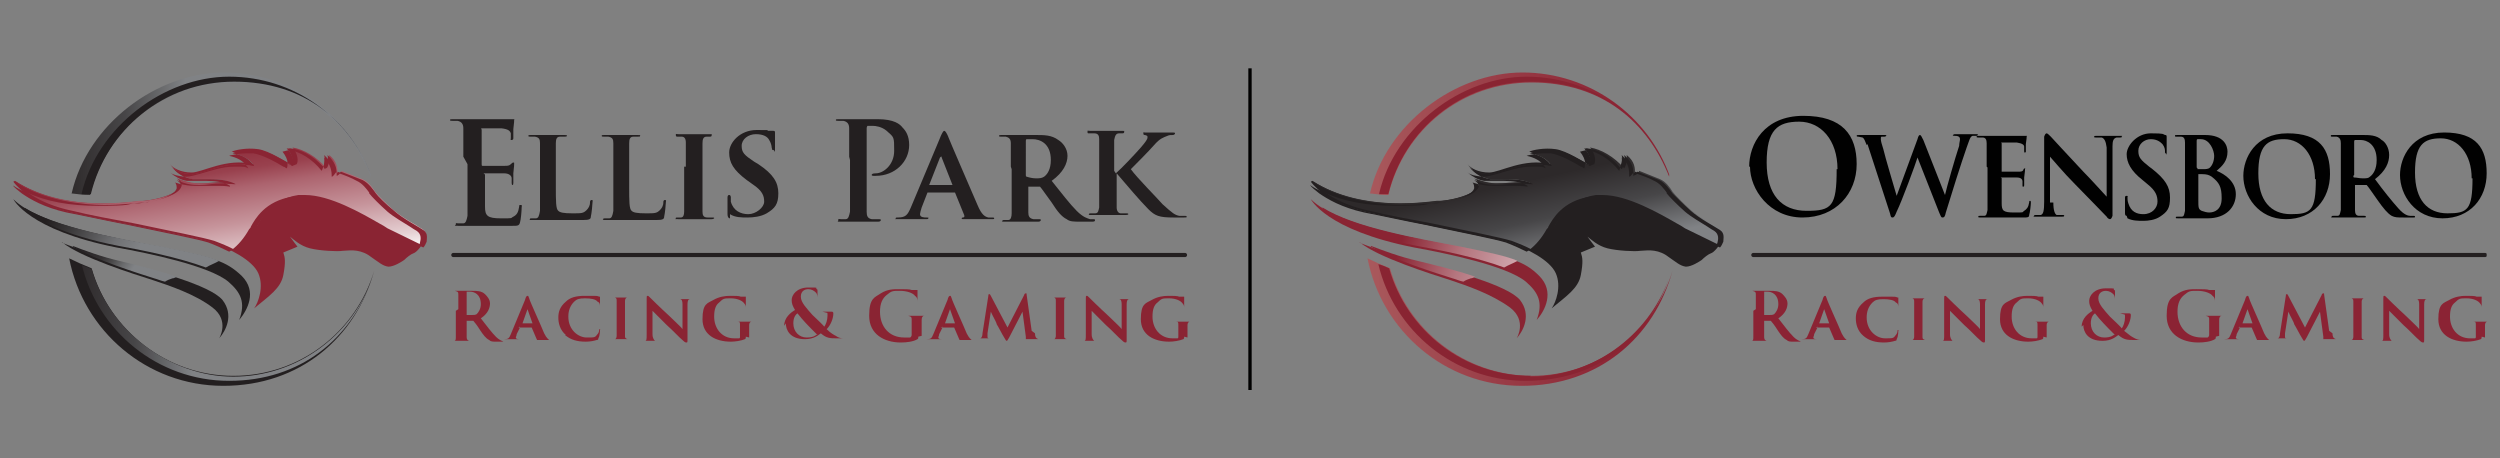 <svg version="1.2" xmlns="http://www.w3.org/2000/svg" viewBox="0 0 300 55" width="300" height="55">
	<rect x="0" y="0" width="300" height="55" fill="#808080" stroke="none"/>
	<title>ORGEP_300x55_DualLogos-1-svg</title>
	<defs>
		<clipPath clipPathUnits="userSpaceOnUse" id="cp1">
			<path d="m1.6 8.2h141.2v38.6h-141.2z"/>
		</clipPath>
		<clipPath clipPathUnits="userSpaceOnUse" id="cp2">
			<path d="m1.6 8.7h141.1v37.6h-141.1z"/>
		</clipPath>
		<clipPath clipPathUnits="userSpaceOnUse" id="cp3">
			<path d="m1.6 8.2h141.2v38.6h-141.2z"/>
		</clipPath>
		<clipPath clipPathUnits="userSpaceOnUse" id="cp4">
			<path d="m35.1 19.9c-0.1 0-0.2-0.1-0.4-0.2-0.9-0.5-2.5-1.5-3.6-1.6q-0.45 0-0.9 0c-0.9 0-1.8 0.2-2.2 0.3 1.3 0.3 2.1 0.8 2.5 1.5-0.5-0.1-1.1-0.2-1.7-0.2-1.5 0-2.8 0.4-3.9 0.8-0.7 0.2-1.3 0.4-1.8 0.4-1.1 0-1.9-0.4-2.3-0.7 0.6 0.7 1.5 1.1 2.2 1.3 0.2 0 0.5 0 0.8 0 0.3 0 0.6 0 0.8 0 1.3 0 2.6 0 3.6 0.6-0.5 0-1-0.1-1.6-0.1-0.6 0-1 0-1.5 0q-0.6 0-1.2 0c-0.8 0-1.6-0.2-2.4-0.5 0.2 0.2 0.3 0.5 0.3 0.8-0.3 0.9-2.5 1.6-4.5 1.8q-0.15 0-0.6 0c-0.9 0.1-2.4 0.3-4.3 0.3-4.2 0-7.7-0.9-10.5-2.6 0.5 0.6 2.4 2.6 6.8 3.5 2 0.5 4.7 1 7.4 1.5 4.3 0.9 8.3 1.7 9.6 2.1 0.8 0.3 1.8 0.7 2.5 1.1 0.9-0.6 1.7-1.5 2.5-2.7 0 0 0.1-0.2 0.2-0.3 0.5-0.9 1.7-3.1 4.9-3.6 0.2 0 0.5 0 0.8 0 3 0 6.8 2.2 8.9 3.4 0.4 0.2 0.7 0.4 1 0.6 1 0.5 3.1 1.5 4.3 2.1q0.3-0.45 0.3-0.6c0-0.4 0.2-1-0.4-1.4-0.2-0.1-0.5-0.3-0.8-0.5-0.9-0.5-2-1.2-2.7-1.8-0.9-0.8-1.9-1.8-2.2-2.2-0.3-0.5-0.8-1.2-1.5-1.5-0.7-0.3-2.3-0.9-2.5-1 0 0.1-0.3 0.5-0.5 0.5v-0.2c0-0.6 0-1.4-1-2.2 0.1 0.9-0.2 1.5-0.3 1.6-1.2-1.4-2.8-2.3-4.1-2.5 0.7 0.8 0.7 1.7 0.5 2"/>
		</clipPath>
		<linearGradient id="g1" x2="1" gradientUnits="userSpaceOnUse" gradientTransform="matrix(-3.207,-20.956,54.378,-8.321,26.008,33.625)">
			<stop offset="0" stop-color="#ffffff"/>
			<stop offset=".1" stop-color="#e6d1d4"/>
			<stop offset=".3" stop-color="#c6949b"/>
			<stop offset=".5" stop-color="#ac636e"/>
			<stop offset=".6" stop-color="#99414e"/>
			<stop offset=".8" stop-color="#8a2433"/>
			<stop offset="1" stop-color="#8a2433"/>
		</linearGradient>
		<clipPath clipPathUnits="userSpaceOnUse" id="cp5">
			<path d="m1.6 8.2h141.2v38.6h-141.2z"/>
		</clipPath>
		<clipPath clipPathUnits="userSpaceOnUse" id="cp6">
			<path d="m8.5 23.2c0.8 0.1 1.6 0.2 2.3 0.2 1.9-7.8 8.8-13.5 17.2-13.5 8.4 0 13.9 4.7 16.5 11.3 0 0 0 0 0.1 0-2.6-7.3-9.6-12.5-17.7-12.5-8.1 0-16.4 6.2-18.3 14.5"/>
		</clipPath>
		<linearGradient id="g2" x2="1" gradientUnits="userSpaceOnUse" gradientTransform="matrix(36,0,0,14.7,7.9,19.8)">
			<stop offset="0" stop-color="#2d292a"/>
			<stop offset=".2" stop-color="#474648"/>
			<stop offset=".4" stop-color="#808285"/>
			<stop offset="1" stop-color="#808285"/>
		</linearGradient>
		<clipPath clipPathUnits="userSpaceOnUse" id="cp7">
			<path d="m1.6 8.2h141.2v38.6h-141.2z"/>
		</clipPath>
		<clipPath clipPathUnits="userSpaceOnUse" id="cp8">
			<path d="m9.8 31.7c1.9 8 9.1 14 17.7 14 8.6 0 14.6-5.1 17.1-12.1-2.5 6.7-9 11.6-16.6 11.6-7.6 0-14.9-5.5-17-12.9-0.4-0.2-0.9-0.4-1.3-0.5z"/>
		</clipPath>
		<linearGradient id="g3" x2="1" gradientUnits="userSpaceOnUse" gradientTransform="matrix(34.8,0,0,14,9.2,41.54)">
			<stop offset="0" stop-color="#2d292a"/>
			<stop offset=".2" stop-color="#474648"/>
			<stop offset=".4" stop-color="#808285"/>
			<stop offset="1" stop-color="#808285"/>
		</linearGradient>
		<clipPath clipPathUnits="userSpaceOnUse" id="cp9">
			<path d="m1.6 8.2h141.2v38.6h-141.2z"/>
		</clipPath>
		<clipPath clipPathUnits="userSpaceOnUse" id="cp10">
			<path d="m8.7 29.6c2.8 1.6 7.9 3.2 9.8 3.8 0.4 0.1 0.8 0.3 1.3 0.4 0.3-0.2 0.6-0.3 0.9-0.4 0.2 0 0.3-0.1 0.5-0.2-2.3-0.8-4.9-1.4-6.9-1.9-2.2-0.5-4.3-1.3-5.6-1.8z"/>
		</clipPath>
		<linearGradient id="g4" x2="1" gradientUnits="userSpaceOnUse" gradientTransform="matrix(9.994,7.341,-6.343,8.634,6.822,27.883)">
			<stop offset="0" stop-color="#231f20"/>
			<stop offset=".2" stop-color="#231f20"/>
			<stop offset=".3" stop-color="#272325"/>
			<stop offset=".5" stop-color="#353233"/>
			<stop offset=".6" stop-color="#4b4a4b"/>
			<stop offset=".7" stop-color="#6a6b6d"/>
			<stop offset=".8" stop-color="#808285"/>
			<stop offset="1" stop-color="#808285"/>
		</linearGradient>
		<clipPath clipPathUnits="userSpaceOnUse" id="cp11">
			<path d="m2.9 25c1.4 1.3 4.6 3.2 11.3 4.5 2.8 0.5 7.3 1.4 10.5 2.6 0.5-0.3 1.1-0.5 1.6-0.8-1.4-0.6-3.4-1-6.8-1.7-5.3-1-12.8-2.3-16.6-4.7z"/>
		</clipPath>
		<linearGradient id="g5" x2="1" gradientUnits="userSpaceOnUse" gradientTransform="matrix(11.781,7.563,-5.986,9.325,7.435,23.436)">
			<stop offset="0" stop-color="#231f20"/>
			<stop offset=".2" stop-color="#383637"/>
			<stop offset=".6" stop-color="#707174"/>
			<stop offset=".8" stop-color="#808285"/>
			<stop offset="1" stop-color="#808285"/>
		</linearGradient>
		<clipPath clipPathUnits="userSpaceOnUse" id="cp12">
			<path d="m157.3 8.7h141.1v37.6h-141.1z"/>
		</clipPath>
		<clipPath clipPathUnits="userSpaceOnUse" id="cp13">
			<path d="m157.3 8.2h141.2v38.6h-141.2z"/>
		</clipPath>
		<clipPath clipPathUnits="userSpaceOnUse" id="cp14">
			<path d="m190.8 19.9c-0.1 0-0.2-0.1-0.4-0.2-0.9-0.5-2.5-1.5-3.6-1.6q-0.45 0-0.9 0c-0.9 0-1.8 0.2-2.2 0.3 1.3 0.3 2.1 0.8 2.5 1.5-0.5-0.1-1.1-0.2-1.7-0.2-1.5 0-2.8 0.4-3.9 0.8-0.7 0.2-1.3 0.4-1.8 0.4-1.1 0-1.9-0.4-2.3-0.7 0.6 0.7 1.5 1.1 2.2 1.3 0.2 0 0.5 0 0.8 0 0.3 0 0.6 0 0.8 0 1.3 0 2.6 0 3.6 0.6-0.5 0-1-0.1-1.6-0.1-0.6 0-1 0-1.5 0q-0.6 0-1.2 0c-0.8 0-1.6-0.2-2.4-0.5 0.2 0.2 0.3 0.5 0.3 0.8-0.3 0.9-2.5 1.6-4.5 1.8q-0.15 0-0.6 0c-0.9 0.1-2.4 0.3-4.3 0.3-4.2 0-7.7-0.9-10.5-2.6 0.5 0.6 2.4 2.6 6.8 3.5 2 0.5 4.7 1 7.4 1.5 4.3 0.9 8.3 1.7 9.6 2.1 0.8 0.3 1.8 0.7 2.5 1.1 0.9-0.6 1.7-1.5 2.5-2.7 0 0 0.1-0.2 0.2-0.3 0.5-0.9 1.7-3.1 4.9-3.6 0.2 0 0.5 0 0.8 0 3 0 6.8 2.2 8.9 3.4 0.4 0.2 0.7 0.4 1 0.6 1 0.5 3.1 1.5 4.3 2.1q0.3-0.45 0.3-0.6c0-0.4 0.2-1-0.4-1.4-0.2-0.1-0.5-0.3-0.8-0.5-0.9-0.5-2-1.2-2.7-1.8-0.9-0.8-1.9-1.8-2.2-2.2-0.3-0.5-0.8-1.2-1.5-1.5-0.7-0.3-2.3-0.9-2.5-1 0 0.1-0.3 0.5-0.5 0.5v-0.2c0-0.6 0-1.4-1-2.2 0.1 0.9-0.2 1.5-0.3 1.6-1.2-1.4-2.8-2.3-4.1-2.5 0.7 0.8 0.7 1.7 0.5 2"/>
		</clipPath>
		<linearGradient id="g6" x2="1" gradientUnits="userSpaceOnUse" gradientTransform="matrix(5.261,23.928,-53.786,11.826,182.572,21.833)">
			<stop offset="0" stop-color="#2d292a"/>
			<stop offset=".2" stop-color="#474648"/>
			<stop offset=".4" stop-color="#808285"/>
			<stop offset="1" stop-color="#808285"/>
		</linearGradient>
		<clipPath clipPathUnits="userSpaceOnUse" id="cp15">
			<path d="m157.3 8.2h141.2v38.6h-141.2z"/>
		</clipPath>
		<clipPath clipPathUnits="userSpaceOnUse" id="cp16">
			<path d="m164.3 23.2c0.8 0.1 1.6 0.2 2.3 0.2 1.9-7.8 8.8-13.5 17.2-13.5 8.4 0 13.9 4.7 16.5 11.3 0 0 0 0 0.1 0-2.6-7.3-9.6-12.5-17.7-12.5-8.1 0-16.4 6.2-18.3 14.5"/>
		</clipPath>
		<linearGradient id="g7" x2="1" gradientUnits="userSpaceOnUse" gradientTransform="matrix(-31.9,0,0,-13.026,194.8,12.13)">
			<stop offset="0" stop-color="#8b2333"/>
			<stop offset=".4" stop-color="#973944"/>
			<stop offset="1" stop-color="#aa5b5e"/>
		</linearGradient>
		<clipPath clipPathUnits="userSpaceOnUse" id="cp17">
			<path d="m164.1 31c1.7 8.7 9.3 15.3 18.5 15.3 9.2 0 15.9-5.8 18.1-13.8-2.2 7.3-8.9 12.6-16.9 12.6-8 0-14.9-5.5-17-12.9q-1.5-0.6-2.7-1.2z"/>
		</clipPath>
		<linearGradient id="g8" x2="1" gradientUnits="userSpaceOnUse" gradientTransform="matrix(-31.9,0,0,-13.335,194.8,34.83)">
			<stop offset="0" stop-color="#8b2333"/>
			<stop offset=".4" stop-color="#973944"/>
			<stop offset="1" stop-color="#aa5b5e"/>
		</linearGradient>
		<clipPath clipPathUnits="userSpaceOnUse" id="cp18">
			<path d="m157.3 8.2h141.2v38.6h-141.2z"/>
		</clipPath>
		<clipPath clipPathUnits="userSpaceOnUse" id="cp19">
			<path d="m164.5 29.6c2.8 1.6 7.9 3.2 9.8 3.8 0.4 0.1 0.8 0.3 1.3 0.4 0.3-0.2 0.6-0.3 0.9-0.4 0.2 0 0.3-0.1 0.5-0.2-2.3-0.8-4.9-1.4-6.9-1.9-2.2-0.5-4.3-1.3-5.6-1.8z"/>
		</clipPath>
		<linearGradient id="g9" x2="1" gradientUnits="userSpaceOnUse" gradientTransform="matrix(-23.26,-8.604,5.41,-14.625,190.521,40.224)">
			<stop offset="0" stop-color="#ffffff"/>
			<stop offset=".1" stop-color="#f5edee"/>
			<stop offset=".3" stop-color="#ddbfc4"/>
			<stop offset=".7" stop-color="#b5767f"/>
			<stop offset="1" stop-color="#8a2433"/>
		</linearGradient>
		<clipPath clipPathUnits="userSpaceOnUse" id="cp20">
			<path d="m158.7 25c1.4 1.3 4.6 3.2 11.3 4.5 2.8 0.5 7.3 1.4 10.5 2.6 0.5-0.3 1.1-0.5 1.6-0.8-1.4-0.6-3.4-1-6.8-1.7-5.3-1-12.8-2.3-16.6-4.7z"/>
		</clipPath>
		<linearGradient id="g10" x2="1" gradientUnits="userSpaceOnUse" gradientTransform="matrix(-23.26,-8.604,5.219,-14.108,191.325,37.762)">
			<stop offset="0" stop-color="#ffffff"/>
			<stop offset=".1" stop-color="#f5edee"/>
			<stop offset=".3" stop-color="#ddbfc4"/>
			<stop offset=".7" stop-color="#b5767f"/>
			<stop offset="1" stop-color="#8a2433"/>
		</linearGradient>
		<clipPath clipPathUnits="userSpaceOnUse" id="cp21">
			<path d="m157.3 8.2h141.2v38.6h-141.2z"/>
		</clipPath>
		<clipPath clipPathUnits="userSpaceOnUse" id="cp22">
			<path d="m1.6 8.2h296.9v38.6h-296.9z"/>
		</clipPath>
	</defs>
	<style>
		.s0 { fill: #231f20 } 
		.s1 { fill: #8a2433 } 
		.s2 { fill: none;stroke: #231f20;stroke-linecap: round;stroke-linejoin: round;stroke-width: .5 } 
		.s3 { fill: url(#g1) } 
		.s4 { fill: url(#g2) } 
		.s5 { fill: url(#g3) } 
		.s6 { fill: url(#g4) } 
		.s7 { fill: url(#g5) } 
		.s8 { fill: #892432 } 
		.s9 { fill: url(#g6) } 
		.s10 { fill: url(#g7) } 
		.s11 { fill: url(#g8) } 
		.s12 { fill: url(#g9) } 
		.s13 { fill: url(#g10) } 
		.s14 { fill: #8b2334 } 
		.s15 { fill: #010101 } 
		.s16 { fill: none;stroke: #000000;stroke-width: .4 } 
	</style>
	<g>
		<g id="Layer_1">
			<g id="Clip-Path" clip-path="url(#cp1)">
				<g>
					<path class="s0" d="m55.6 18.8c0-2.5 0-2.9 0-3.4 0-0.5-0.2-0.8-0.7-0.9-0.1 0-0.4 0-0.6 0-0.2 0-0.3 0-0.3-0.1 0-0.1 0.1-0.1 0.4-0.1 0.7 0 1.5 0 2.3 0 0.8 0 3.7 0 4 0 0.3 0 0.6 0 0.7 0 0 0 0.2 0 0.3 0 0.1 0 0 0 0 0.1 0 0.1 0 0.3-0.1 1.1 0 0.2 0 0.9 0 1.1 0 0 0 0.2-0.2 0.2-0.2 0-0.1 0-0.1-0.3 0-0.3 0-0.3 0-0.5-0.1-0.3-0.3-0.5-1.1-0.6-0.3 0-2 0-2.3 0-0.3 0-0.1 0-0.1 0.2v4.1c0 0.1 0 0.2 0.1 0.2 0.4 0 2.2 0 2.6 0 0.4 0 0.6 0 0.8-0.2 0.1-0.1 0.2-0.2 0.3-0.2 0.1 0 0.1 0 0.1 0.1 0 0.1 0 0.4-0.1 1.2 0 0.3 0 1 0 1.1 0 0.1 0 0.3-0.1 0.3-0.1 0-0.1-0.2-0.1-0.3 0-0.2 0-0.3 0-0.5 0-0.3-0.3-0.6-0.9-0.6-0.3 0-1.9 0-2.3 0-0.4 0 0 0 0 0.2v1.3c0 0.5 0 2 0 2.5 0 1.1 0.3 1.4 1.9 1.4 1.6 0 1.1 0 1.5-0.2 0.4-0.2 0.6-0.5 0.7-1.2 0-0.2 0-0.2 0.2-0.2 0.2 0 0.1 0.1 0.1 0.3 0 0.4-0.1 1.5-0.2 1.8-0.1 0.4-0.3 0.4-0.9 0.4q-2.1 0-4.5 0c-1.6 0-1.3 0-2 0-0.7 0-0.3 0-0.3-0.2 0-0.2 0-0.1 0.3-0.1 0.3 0 0.4 0 0.6 0 0.3 0 0.4-0.4 0.5-0.9 0-0.7 0-2 0-3.4v-2.8z"/>
					<path class="s0" d="m66.7 22.4c0 1.7 0 2.7 0.3 2.9 0.2 0.2 0.6 0.3 1.7 0.3 1.1 0 1.3 0 1.7-0.4 0.2-0.2 0.4-0.5 0.4-0.9 0-0.1 0-0.3 0.2-0.3 0.2 0 0.1 0.1 0.1 0.3 0 0.2-0.1 1.3-0.2 1.7 0 0.3-0.2 0.4-0.9 0.4-1.4 0-2.7 0-4.3 0-1.6 0-1.2 0-1.8 0-0.6 0-0.3 0-0.3-0.1 0-0.1 0-0.1 0.2-0.1 0.2 0 0.3 0 0.5 0 0.3 0 0.4-0.3 0.5-0.9 0-0.6 0-1.6 0-2.8v-2.4c0-2.1 0-2.4 0-2.9 0-0.5-0.1-0.7-0.6-0.8-0.1 0-0.3 0-0.5 0-0.2 0-0.3 0-0.3-0.1 0-0.1 0.1-0.1 0.3-0.1 0.7 0 1.6 0 2 0 0.4 0 1.5 0 2 0 0.5 0 0.3 0 0.3 0.1 0 0.1 0 0.1-0.3 0.1-0.2 0-0.4 0-0.5 0-0.4 0-0.5 0.3-0.5 0.8 0 0.4 0 0.7 0 2.9v2.4z"/>
					<path class="s0" d="m75.5 22.4c0 1.7 0 2.7 0.3 2.9 0.2 0.2 0.6 0.3 1.7 0.3 1.1 0 1.3 0 1.7-0.4 0.2-0.2 0.4-0.5 0.4-0.9 0-0.1 0-0.3 0.2-0.3 0.2 0 0.1 0.1 0.1 0.3 0 0.2-0.1 1.3-0.2 1.7 0 0.3-0.2 0.4-0.9 0.4-1.4 0-2.7 0-4.3 0-1.6 0-1.2 0-1.8 0-0.6 0-0.3 0-0.3-0.1 0-0.1 0-0.1 0.2-0.1 0.2 0 0.3 0 0.5 0 0.3 0 0.4-0.3 0.5-0.9 0-0.6 0-1.6 0-2.8v-2.4c0-2.1 0-2.4 0-2.9 0-0.5-0.1-0.7-0.6-0.8-0.1 0-0.3 0-0.5 0-0.2 0-0.3 0-0.3-0.1 0-0.1 0.1-0.1 0.3-0.1 0.7 0 1.6 0 2 0 0.4 0 1.5 0 2 0 0.5 0 0.3 0 0.3 0.1 0 0.1 0 0.1-0.3 0.1-0.2 0-0.4 0-0.5 0-0.4 0-0.5 0.3-0.5 0.8 0 0.4 0 0.7 0 2.9v2.4z"/>
					<path class="s0" d="m82.3 20c0-2.1 0-2.4 0-2.9 0-0.5-0.2-0.7-0.5-0.7-0.1 0-0.3 0-0.5 0-0.1 0-0.2 0-0.2-0.2 0-0.2 0-0.1 0.3-0.1 0.6 0 1.5 0 1.9 0 0.4 0 1.3 0 1.8 0 0.5 0 0.3 0 0.3 0.1 0 0.1 0 0.2-0.2 0.2-0.1 0-0.2 0-0.4 0-0.4 0-0.5 0.3-0.5 0.8 0 0.4 0 0.8 0 2.9v2.4c0 1.3 0 2.3 0 2.9 0 0.4 0.1 0.7 0.6 0.7q0.3 0 0.6 0c0.2 0 0.2 0 0.2 0.1 0 0-0.1 0.1-0.3 0.1-1 0-1.9 0-2.2 0-0.3 0-1.2 0-1.8 0-0.6 0-0.3 0-0.3-0.1 0-0.1 0-0.1 0.2-0.1 0.2 0 0.3 0 0.4 0 0.3 0 0.4-0.3 0.4-0.7q0-0.9 0-3v-2.4z"/>
					<path class="s0" d="m87.6 26.2c-0.2 0-0.3-0.2-0.3-0.5 0-0.8 0-1.6 0-1.9 0-0.2 0-0.4 0.2-0.4 0.2 0 0.1 0.1 0.2 0.2q0 0.3 0 0.6c0.3 1.1 1.2 1.5 2.1 1.5 0.9 0 1.9-0.8 1.9-1.5 0-0.7-0.2-1.3-1.4-2.1l-0.7-0.5c-1.6-1.2-2.1-2.1-2.1-3.3 0-1.2 1.3-2.7 3.3-2.7 2 0 1 0 1.4 0.1q0.3 0 0.6 0c0.1 0 0.2 0 0.2 0.2 0 0.2 0 0.6 0 1.7 0 1.1 0 0.4-0.2 0.4-0.2 0-0.1 0-0.2-0.3 0-0.2-0.1-0.6-0.3-0.9-0.2-0.4-0.7-0.7-1.6-0.7-0.9 0-1.7 0.6-1.7 1.4 0 0.8 0.3 1.1 1.5 1.9l0.5 0.3c1.8 1.2 2.4 2.2 2.4 3.5 0 1.3-0.4 1.8-1.4 2.4-0.7 0.4-1.6 0.5-2.3 0.5-0.7 0-1.5 0-2.1-0.4"/>
					<path class="s0" d="m101.9 18.8c0-2.5 0-2.9 0-3.4 0-0.5-0.2-0.8-0.7-0.9-0.1 0-0.4 0-0.6 0-0.2 0-0.3 0-0.3-0.1 0-0.1 0.1-0.1 0.4-0.1 0.9 0 1.9 0 2.3 0 0.7 0 1.6 0 2.3 0 2 0 2.7 0.6 3 1 0.4 0.4 0.8 1 0.8 2.1 0 2-1.7 3.7-4 3.7-2.3 0-0.3 0-0.3 0 0 0-0.2 0-0.2-0.1 0-0.1 0.1-0.2 0.5-0.2 0.9 0 2.2-1 2.2-2.7 0-1.7 0-1.6-0.9-2.4-0.6-0.5-1.3-0.6-1.7-0.6-0.4 0-0.5 0-0.6 0 0 0-0.1 0.1-0.1 0.3v6.5c0 1.5 0 2.8 0 3.5 0 0.5 0.1 0.8 0.6 0.9 0.2 0 0.6 0 0.8 0 0.2 0 0.3 0 0.3 0.1 0 0.1-0.1 0.2-0.3 0.2-1.1 0-2.1 0-2.5 0-0.4 0-1.4 0-2 0-0.6 0-0.3 0-0.3-0.2 0-0.2 0-0.1 0.3-0.1 0.3 0 0.4 0 0.6 0 0.3 0 0.4-0.4 0.5-0.9 0-0.7 0-2 0-3.4v-2.8z"/>
					<path fill-rule="evenodd" class="s0" d="m110.6 24.9c-0.1 0.3-0.2 0.7-0.2 0.8 0 0.4 0.5 0.4 0.8 0.4 0.3 0 0.2 0 0.2 0.1 0 0.1-0.1 0.1-0.3 0.1-0.5 0-1.1 0-1.6 0-0.5 0-1 0-1.7 0-0.7 0-0.3 0-0.3-0.1 0-0.1 0-0.1 0.2-0.1 1 0 1.2-0.3 1.6-1.2l3.4-8.1c0.3-0.8 0.5-1.1 0.6-1.1 0.1 0 0.2 0.1 0.4 0.5 0.3 0.8 2.7 6.3 3.6 8.4 0.5 1.2 0.9 1.4 1.3 1.5 0.1 0 0.4 0 0.5 0 0.1 0 0.2 0 0.2 0.1 0 0.1 0 0.1-0.3 0.1-0.7 0-2.4 0-3.4 0-0.1 0-0.2 0-0.2-0.1 0-0.1 0 0 0.1-0.1 0.1 0 0.3 0 0.2-0.3l-1.1-2.7c0 0 0 0-0.1 0h-3.2zm3.7-2.7l-1.3-3.3c0-0.1 0-0.2-0.2 0l-1.3 3.3z"/>
					<path fill-rule="evenodd" class="s0" d="m121.3 20c0-2.1 0-2.4 0-2.8 0-0.5-0.2-0.7-0.6-0.8q-0.3 0-0.6 0c-0.2 0-0.2 0-0.2-0.1 0-0.1 0-0.1 0.3-0.1 0.7 0 1.7 0 2 0 0.4 0 1.6 0 2.1 0 1 0 1.9 0 2.7 0.6 0.5 0.3 1.1 1 1.1 1.9 0 0.9-0.5 2-1.9 3 1.2 1.5 2.2 2.8 3 3.6 0.8 0.8 1.3 0.9 1.6 1 0.1 0 0.3 0 0.4 0 0.1 0 0.2 0 0.2 0.1 0 0.1 0 0.2-0.3 0.2h-1.4c-0.9 0-1.3 0-1.7-0.3-0.6-0.3-1.1-0.9-1.8-2-0.6-0.8-1.2-1.7-1.4-1.9 0 0-0.1 0-0.2 0h-1.2c0 1.2 0 2.5 0 3.1 0 0.4 0.1 0.7 0.6 0.8 0.2 0 0.5 0 0.7 0 0.1 0 0.2 0 0.2 0.1 0 0 0 0.2-0.3 0.2-0.9 0-2 0-2.2 0-0.2 0-1.2 0-1.8 0-0.6 0-0.3 0-0.3-0.1 0-0.1 0-0.1 0.2-0.1 0.2 0 0.4 0 0.5 0 0.3 0 0.4-0.4 0.4-0.8 0-0.6 0-1.6 0-2.9v-2.4zm1.8 1c0 0.1 0 0.2 0.1 0.2 0.3 0.1 0.7 0.2 1.1 0.2 0.4 0 0.7 0 1-0.2 0.4-0.3 0.8-0.9 0.8-2 0-2-1.3-2.5-2.2-2.5-0.9 0-0.6 0-0.7 0 0 0-0.1 0-0.1 0.2z"/>
					<path class="s0" d="m133.9 20.8c0.7-0.6 2.3-2.3 3-3.1 0.6-0.7 0.8-1 0.8-1.2 0-0.2 0-0.2-0.3-0.3-0.1 0-0.2 0-0.2-0.2 0-0.2 0-0.1 0.2-0.1 0.5 0 0.8 0 1.5 0 0.7 0 1.6 0 1.8 0 0.2 0 0.3 0 0.3 0.1 0 0.1 0 0.1-0.2 0.2-0.3 0-0.5 0-0.7 0.1-0.5 0.2-0.9 0.3-1.6 1.1-0.6 0.7-2.4 2.5-2.8 2.9 0.7 1 3.2 3.5 3.8 4.2 1.2 1.1 1.5 1.3 2 1.4 0.3 0 0.4 0 0.6 0 0.2 0 0.3 0 0.3 0.1 0 0.1 0 0.1-0.3 0.1h-1.3c-1.7 0-2.2-0.2-3-1-1-1-2.6-2.9-3.8-4.3v1.2c0 1.2 0 2.3 0 2.9 0 0.4 0.2 0.7 0.5 0.7 0.2 0 0.5 0 0.7 0 0.1 0 0.2 0 0.2 0.1 0 0 0 0.1-0.3 0.1-0.8 0-1.8 0-2.2 0-0.4 0-1.3 0-1.9 0-0.6 0-0.3 0-0.3-0.1 0-0.1 0-0.1 0.2-0.1 0.2 0 0.3 0 0.5 0 0.4 0 0.4-0.3 0.5-0.7 0-0.6 0-1.6 0-2.9v-2.4c0-2.1 0-2.4 0-2.9 0-0.4-0.1-0.7-0.6-0.7q-0.3 0-0.6 0c-0.2 0-0.2 0-0.2-0.2 0-0.2 0-0.1 0.3-0.1 0.7 0 1.7 0 2 0 0.3 0 1.4 0 1.8 0 0.4 0 0.3 0 0.3 0.1 0 0.1 0 0.2-0.2 0.2-0.1 0-0.2 0-0.4 0-0.4 0-0.5 0.3-0.6 0.8 0 0.4 0 0.7 0 2.8v0.9z"/>
					<path fill-rule="evenodd" class="s1" d="m55 37.1c0-1.2 0-1.5 0-1.7 0-0.3 0-0.4-0.4-0.5 0.4 0 0.8 0 0.9 0 0.3 0 0.9 0 1.2 0 0.5 0 1.1 0 1.5 0.4 0.2 0.2 0.6 0.6 0.6 1.1 0 0.5-0.2 1.2-1.1 1.8 0.7 0.9 1.3 1.7 1.8 2.2 0.5 0.5 0.8 0.5 0.9 0.6 0 0 0.2 0 0 0h-0.8c-0.5 0-0.7 0-0.9-0.2-0.4-0.2-0.7-0.6-1.1-1.2-0.3-0.5-0.7-1-0.8-1.1 0 0 0 0-0.1 0h-0.7c0 0.9 0 1.5 0 1.9 0 0.2 0 0.4 0.3 0.5-0.4 0-0.9 0-1 0-0.1 0-0.5 0-0.8 0 0.2 0 0.2-0.2 0.2-0.5 0-0.3 0-1 0-1.7v-1.4zm1 0.7q0.3 0 0.6 0c0.3 0 0.4 0 0.6-0.1 0.2-0.2 0.5-0.6 0.5-1.2 0-1.2-0.8-1.5-1.3-1.5-0.5 0-0.4 0-0.4 0 0 0 0 0 0 0.1z"/>
					<path fill-rule="evenodd" class="s1" d="m62.2 39.3h0.2v-0.1zm-0.2 0.8c0 0.2-0.1 0.3-0.1 0.4 0 0.2 0.3 0.2 0.4 0.2-0.3 0-0.5 0-0.8 0-0.3 0-0.5 0-0.9 0-0.4 0-0.1 0-0.1 0 0.5 0 0.6-0.1 0.8-0.6l1.7-4.1c0.1-0.4 0.2-0.5 0.3-0.5 0.1 0 0.1 0 0.2 0.3 0.1 0.4 1.4 3.2 1.8 4.2 0.3 0.6 0.5 0.7 0.6 0.8-0.4 0-1 0-1.4 0h-0.1c0 0 0.1 0 0-0.1l-0.6-1.4h-1.4zm1.9-1.3l-0.6-1.7-0.6 1.7z"/>
					<path class="s1" d="m67.9 40.2c-0.7-0.6-0.9-1.4-0.9-2.1 0-0.7 0.2-1.3 0.9-1.9 0.5-0.5 1.2-0.7 2.3-0.7 1.1 0 0.7 0 1 0 0.3 0 0.5 0 0.7 0.1h0.1c0 0 0 0.2 0 0.4 0 0.2 0 0.6 0 0.8 0 0.1 0 0.2 0 0.2 0 0 0 0 0-0.2 0-0.2 0-0.5-0.3-0.6-0.2-0.3-0.8-0.4-1.5-0.4-0.7 0-1 0.1-1.3 0.4-0.5 0.5-0.7 1.1-0.7 1.8 0 1.6 1.2 2.5 2.2 2.5 1 0 1 0 1.3-0.4 0.1-0.1 0.2-0.3 0.2-0.5 0-0.1 0-0.1 0.1-0.1 0.1 0 0 0 0 0.1 0 0 0 0.7-0.2 1 0 0.1 0 0.2-0.2 0.2-0.3 0.1-0.8 0.2-1.3 0.2-1 0-1.8-0.2-2.5-0.8"/>
					<path class="s1" d="m74 37.6c0-1.1 0-1.2 0-1.5 0-0.2 0-0.3-0.2-0.4 0 0-0.2 0-0.3 0h-0.1c0 0 0 0 0.2 0 0.3 0 0.8 0 1 0 0.2 0 0.6 0 0.9 0 0.3 0 0.1 0 0.1 0 0 0 0 0-0.1 0 0 0-0.1 0-0.2 0-0.2 0-0.3 0.2-0.3 0.4 0 0.2 0 0.4 0 1.5v1.2q0 1.1 0 1.5c0 0.2 0 0.3 0.3 0.4q0.2 0 0.3 0h0.1c0 0 0 0-0.1 0-0.5 0-1 0-1.1 0-0.1 0-0.6 0-0.9 0-0.3 0-0.1 0-0.1 0 0 0 0 0 0.1 0h0.2c0.1 0 0.2-0.2 0.2-0.4q0-0.4 0-1.5z"/>
					<path class="s1" d="m77.6 35.8c0-0.2 0-0.3 0.1-0.3 0.1 0 0.1 0 0.3 0.2 0.1 0.1 1.1 1.1 2.3 2.2 0.5 0.5 1.5 1.4 1.6 1.6v-3q0-0.6-0.3-0.6c-0.1 0-0.3 0-0.4 0h-0.1c0 0 0 0 0.2 0q0.6 0 0.9 0c0.2 0 0.4 0 0.7 0 0.3 0 0.2 0 0.2 0 0 0 0 0-0.1 0 0 0-0.1 0-0.2 0q-0.3 0-0.3 0.6c0 1 0 2.9 0 4.3 0 0.2 0 0.3-0.1 0.3-0.1 0-0.2 0-0.4-0.2-0.5-0.4-1.3-1.3-2-1.9-0.7-0.7-1.5-1.5-1.7-1.7v2.8c0 0.5 0.2 0.7 0.3 0.8 0.1 0 0.3 0 0.4 0h0.1c0 0 0 0-0.2 0q-0.6 0-0.9 0c-0.2 0-0.5 0-0.8 0-0.3 0-0.2 0-0.2 0 0 0 0 0 0.1 0 0 0 0.2 0 0.3 0 0.2 0 0.2-0.2 0.2-0.8 0-1.5 0-3.2 0-4.1"/>
					<path class="s1" d="m89.5 40.4c0 0.2 0 0.2-0.1 0.3-0.5 0.2-1.2 0.3-1.7 0.3-1.8 0-3.4-0.8-3.4-2.7 0-1.9 0.6-1.9 1.3-2.3 0.7-0.4 1.4-0.5 2-0.5 0.6 0 1.1 0 1.3 0.1q0.3 0 0.6 0c0 0 0 0.3 0 1.2 0 0.9 0 0.1 0 0.1 0-0.1 0-0.3-0.2-0.5-0.2-0.3-0.8-0.6-1.6-0.6-0.8 0-0.9 0-1.4 0.5-0.4 0.3-0.6 0.8-0.6 1.7 0 1.4 0.9 2.6 2.4 2.6 1.5 0 0.4 0 0.6 0 0.1 0 0.1-0.1 0.1-0.2v-0.6c0-0.3 0-0.6 0-0.8 0-0.3 0-0.4-0.3-0.4 0 0-0.2 0-0.3 0h-0.1c0 0 0 0 0.2 0 0.4 0 0.9 0 1.1 0 0.2 0 0.6 0 0.9 0 0.3 0 0.1 0 0.1 0 0 0-0.1 0-0.2 0-0.2 0-0.3 0.2-0.3 0.4 0 0.2 0 0.5 0 0.8v0.7z"/>
					<path fill-rule="evenodd" class="s1" d="m94.1 39.1c0-1 0.8-1.6 1.3-1.9-0.3-0.5-0.4-0.8-0.4-1.2 0-0.6 0.6-1.5 2-1.5 1.4 0 0.8 0 1 0.2 0.1 0 0.1 0.1 0.1 0.2 0 0.2 0 0.7 0 0.9 0-0.2 0-0.5-0.2-0.7-0.2-0.2-0.5-0.4-0.9-0.4-0.4 0-0.9 0.2-0.9 0.9 0 0.7 0.7 1.4 1.4 2.2 0.3 0.3 1.3 1.2 1.4 1.4 0.2-0.2 0.4-0.8 0.4-1.3 0-0.5 0-0.3-0.2-0.4-0.1 0-0.3-0.1-0.4-0.1 0 0-0.1 0 0 0 0.2 0 0.5 0 1 0 0.2 0 0.3 0 0.3 0.2 0 0.6-0.3 1.4-0.8 1.9 0.5 0.5 0.9 0.7 1.1 0.8q0.4 0.3 0.9 0.3c0 0 0.1 0-0.1 0h-0.6c-0.9 0-1.3 0-2-0.6-0.3 0.2-0.8 0.7-1.9 0.7-1.8 0-2.3-1.1-2.3-1.9m3.7 1.3c-1-1-1.6-1.6-2.3-2.5-0.3 0.2-0.5 0.6-0.5 1.2 0 1 0.7 1.7 1.6 1.7 0.9 0 1.1-0.3 1.3-0.4z"/>
					<path class="s1" d="m110.2 40.4c0 0.2 0 0.2-0.1 0.3-0.5 0.3-1.3 0.4-2 0.4-2 0-3.8-1-3.8-3.2 0-2.2 0.7-2.2 1.4-2.7 0.8-0.5 1.5-0.5 2.2-0.5 0.7 0 1.3 0 1.5 0.1 0.2 0 0.5 0 0.6 0h0.1c0 0 0 0.3 0 1.3 0 1 0 0.2 0 0.2 0 0 0 0 0-0.1 0-0.2 0-0.5-0.3-0.7-0.2-0.3-0.9-0.6-1.8-0.6-0.9 0-1 0-1.6 0.5-0.5 0.4-0.8 1-0.8 2 0 1.8 1.1 3.1 2.9 3.1 1.8 0 0.5 0 0.7 0 0.1 0 0.2-0.2 0.2-0.3v-0.8c0-0.4 0-0.7 0-1 0-0.3 0-0.4-0.4-0.5 0 0-0.2 0-0.3 0-0.1 0-0.1 0-0.1 0 0 0 0 0 0.2 0 0.4 0 0.9 0 1.2 0 0.3 0 0.7 0 1 0 0.3 0 0.2 0 0.2 0 0 0 0 0-0.1 0-0.1 0-0.1 0-0.2 0-0.2 0-0.3 0.2-0.3 0.5 0 0.2 0 0.6 0 1v0.9z"/>
					<path fill-rule="evenodd" class="s1" d="m112.9 39.3h0.2v-0.1zm-0.2 0.8c0 0.2-0.1 0.3-0.1 0.4 0 0.2 0.3 0.2 0.4 0.2-0.3 0-0.5 0-0.8 0-0.3 0-0.5 0-0.9 0-0.4 0-0.1 0-0.1 0 0.5 0 0.6-0.1 0.8-0.6l1.7-4.1c0.1-0.4 0.2-0.5 0.3-0.5 0.1 0 0.1 0 0.2 0.3 0.1 0.4 1.4 3.2 1.8 4.2 0.3 0.6 0.5 0.7 0.6 0.8-0.4 0-1 0-1.4 0h-0.1c0 0 0.1 0 0-0.1l-0.6-1.4h-1.4zm1.9-1.3l-0.6-1.7-0.6 1.7z"/>
					<path class="s1" d="m124.2 40c0 0.4 0.1 0.6 0.4 0.7 0.2 0 0.3 0 0.4 0h0.1c0 0 0 0-0.2 0-0.3 0-1.2 0-1.6 0-0.2 0-0.2 0-0.2 0 0 0 0 0 0-0.3l-0.4-3-1.6 3.1c-0.2 0.3-0.2 0.4-0.3 0.4-0.1 0-0.1-0.1-0.3-0.4-0.2-0.3-0.7-1.3-0.9-1.6 0-0.2-0.5-1-0.7-1.5l-0.4 2.6c0 0.2 0 0.3 0 0.4 0 0.1 0 0.2 0.2 0.2q0.2 0 0.3 0h0.1c0 0 0 0-0.2 0-0.3 0-0.6 0-0.8 0-0.2 0-0.5 0-0.7 0-0.2 0-0.1 0-0.1 0 0 0 0 0 0.1 0 0 0 0.1 0 0.2 0 0.2 0 0.3-0.3 0.3-0.6l0.7-4.5c0-0.1 0-0.2 0.1-0.2 0.1 0 0.1 0 0.2 0.2l2 3.8 2-3.9c0-0.1 0.1-0.2 0.2-0.2 0.1 0 0.1 0 0.1 0.2l0.6 4.3z"/>
					<path class="s1" d="m126.7 37.6c0-1.1 0-1.2 0-1.5 0-0.2 0-0.3-0.2-0.4 0 0-0.2 0-0.3 0h-0.1c0 0 0 0 0.2 0 0.3 0 0.8 0 1 0 0.2 0 0.6 0 0.9 0 0.3 0 0.1 0 0.1 0 0 0 0 0-0.1 0 0 0-0.1 0-0.2 0-0.2 0-0.3 0.2-0.3 0.4 0 0.2 0 0.4 0 1.5v1.2q0 1.1 0 1.5c0 0.2 0 0.3 0.3 0.4q0.2 0 0.3 0h0.1c0 0 0 0-0.1 0-0.5 0-1 0-1.1 0-0.1 0-0.6 0-0.9 0-0.3 0-0.1 0-0.1 0 0 0 0 0 0.1 0h0.2c0.1 0 0.2-0.2 0.2-0.4q0-0.4 0-1.5z"/>
				</g>
			</g>
			<g id="Clip-Path" clip-path="url(#cp2)">
				<g>
					<path class="s1" d="m130.3 35.8c0-0.2 0-0.3 0.1-0.3 0.1 0 0.1 0 0.3 0.2 0.1 0.1 1.1 1.1 2.3 2.2 0.5 0.5 1.5 1.4 1.6 1.6v-3q0-0.6-0.3-0.6c-0.1 0-0.3 0-0.4 0h-0.1c0 0 0 0 0.2 0q0.6 0 0.9 0c0.2 0 0.4 0 0.7 0 0.3 0 0.2 0 0.2 0 0 0 0 0-0.1 0 0 0-0.1 0-0.2 0q-0.3 0-0.3 0.6c0 1 0 2.9 0 4.3 0 0.2 0 0.3-0.1 0.3-0.1 0-0.2 0-0.4-0.2-0.5-0.4-1.3-1.3-2-1.9-0.7-0.7-1.5-1.5-1.7-1.7v2.8c0 0.5 0.2 0.7 0.3 0.8 0.1 0 0.3 0 0.4 0h0.1c0 0 0 0-0.2 0q-0.6 0-0.9 0c-0.2 0-0.5 0-0.8 0-0.3 0-0.2 0-0.2 0 0 0 0 0 0.1 0 0 0 0.2 0 0.3 0 0.2 0 0.2-0.2 0.2-0.8 0-1.5 0-3.2 0-4.1"/>
					<path class="s1" d="m142.1 40.4c0 0.2 0 0.2-0.1 0.3-0.5 0.2-1.2 0.3-1.7 0.3-1.8 0-3.4-0.8-3.4-2.7 0-1.9 0.6-1.9 1.3-2.3 0.7-0.4 1.4-0.5 2-0.5 0.6 0 1.1 0 1.3 0.1q0.3 0 0.6 0c0 0 0 0.3 0 1.2 0 0.9 0 0.1 0 0.1 0-0.1 0-0.3-0.2-0.5-0.2-0.3-0.8-0.6-1.6-0.6-0.8 0-0.9 0-1.4 0.5-0.4 0.3-0.6 0.8-0.6 1.7 0 1.4 0.9 2.6 2.4 2.6 1.5 0 0.4 0 0.6 0 0.1 0 0.1-0.1 0.1-0.2v-0.6c0-0.3 0-0.6 0-0.8 0-0.3 0-0.4-0.3-0.4 0 0-0.2 0-0.3 0h-0.1c0 0 0 0 0.2 0 0.4 0 0.9 0 1.1 0 0.2 0 0.6 0 0.9 0 0.3 0 0.1 0 0.1 0 0 0-0.1 0-0.2 0-0.2 0-0.3 0.2-0.3 0.4 0 0.2 0 0.5 0 0.8v0.7z"/>
					<path class="s2" d="m54.4 30.6h87.8"/>
				</g>
			</g>
			<g id="Clip-Path" clip-path="url(#cp3)">
				<g>
					<path class="s0" d="m7.4 29.1c0 0 3.3 1.4 6.9 2.3 4.1 1 10.9 2.8 12.4 4.6 1.4 1.8 0.4 3.7-0.4 4.6 0 0 1.3-2.1-0.8-3.7-2.1-1.6-5.1-2.6-7.2-3.3-2.2-0.7-8.6-2.7-10.8-4.5"/>
					<path class="s0" d="m1.6 23.9c0 0 1.8 3.7 12.4 5.8 3.9 0.7 11.1 2.2 13.4 4.1 1.5 1.3 2.1 2.5 1.3 4.6 1-1.2 2.2-3.4 0.3-5.3-1.9-1.8-3.4-2.2-9.4-3.4-6-1.2-14.9-2.7-18-5.8z"/>
					<path class="s1" d="m1.6 21.8c0 0 1.7 2.6 6.9 3.7 5.3 1.2 14.8 2.9 16.9 3.6 2.1 0.7 4.9 2.1 5.6 3.7 0.7 1.6 0 3.5-0.5 4.2 1.8-1.5 3.2-2.4 3.5-4 0.3-1.6 0.2-2.1 0-2.7l1.7-0.7c0 0-0.7-0.9-0.9-1.2 0.4 0.3 1.2 1.1 2.4 1.4 1.2 0.3 3.3 0.4 3.9 0.3 0.6 0 1.8-0.3 3.1 0.5 1.3 0.9 1.7 1.3 2.4 1.4 0.7 0 1.6-0.6 1.9-0.8 0.3-0.3 0.8-0.7 1.1-0.8 0.4-0.1 1.1-1 1.2-1.4 0-0.4 0.2-1-0.4-1.4-0.6-0.4-2.5-1.4-3.5-2.3-1-0.8-1.9-1.8-2.2-2.1-0.3-0.4-0.8-1.2-1.6-1.6-0.8-0.3-2.6-1-2.6-1 0 0-0.3 0.5-0.5 0.5 0-0.6 0-1.5-1.1-2.5 0.2 0.8-0.1 1.5-0.3 1.7-1.3-1.6-3-2.4-4.2-2.5 0.8 0.8 0.8 1.8 0.6 2-0.7-0.4-2.7-1.7-4-1.9-1.4-0.2-2.8 0.1-3.2 0.3 1.5 0.3 2.2 0.9 2.6 1.5-3.2-0.8-6.1 1-7.4 1-1.3 0-2.2-0.5-2.6-1 0.6 0.8 1.6 1.5 2.6 1.6 1 0.1 3.5-0.2 5.2 0.7-3.1-0.5-4.3 0.7-7-0.6 1.7 1.2-1.2 2.4-3.9 2.7-1.7 0.1-9.6 1.5-15.5-2.4"/>
				</g>
			</g>
			<g id="Clip-Path" clip-path="url(#cp4)">
				<g>
					<path class="s3" d="m0 18.2l50-7.7 2.9 19.3-50 7.6z"/>
				</g>
			</g>
			<g id="Clip-Path" clip-path="url(#cp5)">
				<g>
					<path fill-rule="evenodd" class="s1" d="m34.7 18c1.3 0.2 2.8 1.1 3.9 2.5 0 0 0.1-0.2 0.2-0.5-1.3-1.4-2.8-2.1-4-2.2l-0.3 0.1c0.8 0.8 0.8 1.8 0.6 2q-0.2-0.1-0.6-0.4c0-0.3-0.2-0.8-0.6-1.3m5 0.7q0.3 0.3 0.4 0.5c0 0.5-0.2 0.8-0.3 0.9q-0.1-0.1-0.2-0.3c0.1-0.2 0.2-0.6 0.1-1.1zm0.9 2.1c0 0 0 0.1 0 0.2 0.2 0 0.4-0.4 0.5-0.5q0 0 0.1 0c0-0.5-0.2-1.3-1.1-2.1q0.1 0.5 0 0.8c0.4 0.6 0.5 1.2 0.5 1.6zm3 0.7c0.7 0.3 1.2 1 1.5 1.4 0 0 0 0 0 0.1 0.3 0.4 1.3 1.4 2.2 2.2 0.7 0.6 1.9 1.3 2.7 1.8 0.3 0.2 0.6 0.4 0.8 0.5 0.6 0.4 0.5 1 0.4 1.4q0 0.1-0.1 0.3 0.2 0.2 0.5 0.3c0.2-0.2 0.3-0.5 0.4-0.7 0-0.4 0.2-1-0.4-1.4-0.6-0.4-2.5-1.4-3.5-2.3-1-0.8-2-1.8-2.2-2.1-0.3-0.4-0.8-1.2-1.6-1.6-0.8-0.3-2.6-1-2.6-1 0 0-0.1 0.1-0.2 0.2 0.6 0.2 1.6 0.6 2.1 0.9zm7.3 8c-1.2-0.6-3.3-1.6-4.3-2.1-0.2-0.1-0.6-0.3-1-0.6-2.1-1.2-5.9-3.4-8.9-3.4q0.3 0 0.7 0c3.6 0 8.5 3.2 9.8 4 0.9 0.4 2.6 1.2 3.9 1.8q-0.1 0.2-0.2 0.3zm-15-6.1c-3.3 0.5-4.5 2.7-5 3.6 0 0.1-0.1 0.2-0.2 0.3q-0.9 1.6-2.1 2.5 0.2 0.1 0.4 0.2c1-0.7 1.8-1.6 2.5-2.7 0.4-0.7 1.5-3.3 5.1-3.9-2.8 0-0.4 0-0.7 0zm-7.6 6.6c-0.8-0.4-1.7-0.8-2.5-1.1-1.3-0.4-5.3-1.2-9.6-2.1-2.6-0.5-5.3-1.1-7.4-1.5-2.7-0.6-4.4-1.6-5.4-2.3-0.5-0.4-0.9-0.7-1.1-1q0.7 0.5 1.5 0.8c1.1 0.9 2.9 1.9 5.7 2.5 5.3 1.2 14.8 2.9 16.9 3.6 0.7 0.3 1.4 0.5 2.2 0.9q-0.1 0.1-0.3 0.2zm-15.7-5.5c4.1 0 3.4-0.2 4.3-0.3q0.3 0 0.6 0 0.7-0.1 1.3-0.2-0.3 0.1-0.7 0.1c-0.7 0-2.5 0.3-4.8 0.3-2.3 0-7.3-0.5-10.7-2.8 0 0 0.4 0.5 1.2 1.2 2.5 1.2 5.4 1.7 8.8 1.7zm9.4-2.1c0-0.2 0-0.5-0.2-0.7q0.3 0.1 0.7 0.2c0.3 0.9-1.6 1.7-3.7 2.1 1.6-0.3 3-0.9 3.2-1.6zm2.1-0.3c0.8 0 0.8 0 1.2 0q0.8 0 1.5 0c0.5 0 1 0 1.6 0.1 0 0 0 0 0-0.1q-0.3-0.2-0.6-0.3-0.2 0-0.3 0c-1.1 0-1.9 0.2-2.8 0.2-0.9 0-1.6-0.1-2.7-0.6q0.4 0.3 0.5 0.5c0.5 0.1 1 0.2 1.6 0.2zm0.7-0.6c-1.3 0-0.3 0-0.4 0-0.1 0-0.2 0-0.4 0-0.3 0-0.6 0-0.8 0-0.7-0.1-1.4-0.5-2-1 0.4 0.3 0.9 0.4 1.7 0.5q0.5 0.2 1 0.3c0.2 0 0.5 0 0.8 0 0.3 0 0.5 0 0.8 0 1.1 0 2.5 0 3.6 0.6-0.5 0-0.9-0.1-1.3-0.1-0.9-0.3-2-0.3-3-0.3zm-1.6-0.5c0.4 0 1.1-0.2 1.8-0.4 1.1-0.3 2.4-0.8 3.9-0.8 1.5 0 1.2 0 1.7 0.2q-0.1-0.2-0.3-0.4-0.4-0.1-0.7-0.1c-2.5 0-4.6 1.2-5.7 1.2-1.3 0-2.2-0.5-2.6-1 0.4 0.5 0.9 1 1.6 1.3q0.1 0 0.3 0zm5.1-2.5c0.2-0.1 0.5-0.1 0.9-0.2 1.2 0.3 1.7 0.9 2.1 1.4q-0.5-0.1-1-0.1-0.6-0.8-2-1.1zm2-0.3c0.8 0 0.6 0 0.9 0 1.2 0.2 2.8 1.1 3.6 1.6 0.2 0 0.3 0.2 0.4 0.2 0.1-0.1 0.1-0.4 0.1-0.7-0.9-0.5-2.4-1.3-3.4-1.5q-0.5 0-0.9 0c-1.1 0-2 0.2-2.3 0.4q0.2 0 0.5 0.1 0.5-0.1 1.1-0.1zm10.9 2.7q0-0.2 0-0.4 0.1 0.1 0.3 0.1c-0.1 0.2-0.2 0.3-0.3 0.3z"/>
				</g>
			</g>
			<g id="Clip-Path" clip-path="url(#cp6)">
				<g>
					<path class="s4" d="m8.5 8.7h36v14.7h-36z"/>
				</g>
			</g>
			<g id="Clip-Path" clip-path="url(#cp7)">
				<g>
					<path class="s0" d="m44.9 32.5c-2.2 7.3-8.9 12.6-16.9 12.6-8 0-14.9-5.5-17-12.9q-1.5-0.6-2.7-1.2c1.7 8.7 9.3 15.3 18.5 15.3 9.2 0 15.9-5.8 18.1-13.8z"/>
				</g>
			</g>
			<g id="Clip-Path" clip-path="url(#cp8)">
				<g>
					<path class="s5" d="m9.8 31.7h34.8v14h-34.8z"/>
				</g>
			</g>
			<g id="Clip-Path" clip-path="url(#cp9)">
				<g>
					<path class="s0" d="m9.8 23.3c0.4 0 0.7 0 1.1 0 1.9-7.8 8.8-13.5 17.2-13.5 8.4 0 13.9 4.7 16.4 11.2-2.6-6.9-9.2-11.8-17-11.8-7.8 0-15.8 6-17.7 14"/>
				</g>
			</g>
			<g id="Clip-Path" clip-path="url(#cp10)">
				<g>
					<path class="s6" d="m6.8 32.3l6.3-8.7 10.1 7.4-6.4 8.7z"/>
				</g>
			</g>
			<g id="Clip-Path" clip-path="url(#cp11)">
				<g>
					<path class="s7" d="m-0.3 30.1l10-15.6 19.8 12.7-10 15.6z"/>
				</g>
			</g>
			<g id="Clip-Path" clip-path="url(#cp12)">
				<g>
					<path class="s2" d="m210.4 30.6h87.8"/>
				</g>
			</g>
			<g id="Clip-Path" clip-path="url(#cp13)">
				<g>
					<path class="s8" d="m163.1 29.1c0 0 3.3 1.4 6.9 2.3 4.1 1 10.9 2.8 12.4 4.6 1.4 1.8 0.4 3.7-0.4 4.6 0 0 1.3-2.1-0.8-3.7-2.2-1.6-5.1-2.6-7.2-3.3-2.2-0.7-8.6-2.7-10.8-4.5"/>
					<path class="s8" d="m157.3 23.9c0 0 1.8 3.7 12.4 5.8 3.9 0.7 11.1 2.2 13.4 4.1 1.5 1.3 2.1 2.5 1.3 4.6 1-1.1 2.2-3.4 0.3-5.3-1.8-1.8-3.4-2.2-9.4-3.4-6-1.2-14.9-2.7-18-5.8z"/>
					<path class="s0" d="m157.3 21.8c0 0 1.7 2.6 6.9 3.7 5.3 1.2 14.8 3 16.9 3.6 2.1 0.7 4.9 2.1 5.6 3.7 0.7 1.6 0 3.5-0.5 4.2 1.8-1.5 3.2-2.4 3.5-4 0.3-1.6 0.2-2.1 0-2.7l1.7-0.7c0 0-0.7-0.9-0.9-1.2 0.4 0.3 1.2 1.1 2.4 1.4 1.2 0.3 3.3 0.4 3.9 0.3 0.6 0 1.8-0.3 3.1 0.5 1.3 0.9 1.7 1.3 2.4 1.4 0.7 0 1.6-0.6 1.9-0.8 0.3-0.3 0.8-0.7 1.1-0.8 0.4-0.1 1.1-1 1.2-1.4 0-0.4 0.2-1-0.4-1.4-0.6-0.4-2.5-1.4-3.5-2.3-1-0.8-1.9-1.8-2.2-2.1-0.3-0.4-0.8-1.2-1.6-1.6-0.8-0.3-2.6-1-2.6-1 0 0-0.3 0.5-0.5 0.5 0-0.6 0-1.5-1.1-2.5 0.2 0.8-0.1 1.5-0.3 1.7-1.3-1.6-2.9-2.4-4.2-2.5 0.8 0.8 0.8 1.8 0.6 2-0.7-0.4-2.7-1.7-4-1.9-1.4-0.2-2.8 0.1-3.2 0.3 1.5 0.3 2.2 0.9 2.6 1.5-3.2-0.8-6.1 1-7.4 1-1.3 0-2.2-0.5-2.6-1 0.6 0.8 1.6 1.5 2.6 1.6 1 0.1 3.5-0.2 5.2 0.7-3.1-0.5-4.3 0.7-7-0.6 1.7 1.2-1.2 2.4-3.9 2.7-1.7 0.1-9.6 1.5-15.5-2.4"/>
				</g>
			</g>
			<g id="Clip-Path" clip-path="url(#cp14)">
				<g>
					<path class="s9" d="m154.9 18.7l49.6-11 4.9 22.1-49.7 10.9z"/>
				</g>
			</g>
			<g id="Clip-Path" clip-path="url(#cp15)">
				<g>
					<path fill-rule="evenodd" class="s0" d="m190.4 18c1.3 0.2 2.8 1.1 3.9 2.5 0 0 0.1-0.2 0.1-0.4-1.2-1.5-2.8-2.2-4-2.3l-0.2 0.1c0.8 0.8 0.8 1.8 0.6 2q-0.2-0.1-0.6-0.4c0-0.3-0.2-0.8-0.6-1.3m5 0.7q0.2 0.2 0.4 0.4c-0.1 0.5-0.3 0.9-0.4 1q-0.1-0.1-0.2-0.2c0.1-0.3 0.3-0.7 0.2-1.2zm0.9 2.1c0 0 0 0.1 0 0.2 0.2 0 0.4-0.4 0.5-0.5 0-0.6-0.2-1.3-1.1-2.1q0.1 0.4 0.1 0.7c0.5 0.6 0.5 1.3 0.5 1.7zm0.5-0.3q0.1 0 0.3 0.1c-0.1 0.2-0.2 0.3-0.3 0.3q0-0.2 0-0.4 0 0 0 0zm2.5 1c0.7 0.3 1.2 1 1.5 1.4 0 0 0 0 0 0.1 0.3 0.4 1.3 1.4 2.2 2.2 0.7 0.6 1.9 1.3 2.7 1.8 0.3 0.2 0.6 0.4 0.8 0.5 0.6 0.4 0.5 1 0.4 1.4q0 0.1-0.2 0.4 0.3 0.1 0.5 0.2c0.2-0.2 0.3-0.5 0.4-0.7 0-0.4 0.2-1-0.4-1.4-0.6-0.4-2.5-1.4-3.5-2.3-0.9-0.8-1.9-1.8-2.2-2.1-0.3-0.4-0.8-1.2-1.6-1.6-0.8-0.3-2.6-1-2.6-1 0 0-0.1 0.1-0.2 0.2 0.6 0.2 1.7 0.6 2.2 0.9zm7.3 8c-1.2-0.6-3.3-1.6-4.3-2.1-0.2-0.1-0.6-0.3-1-0.6-2.1-1.2-5.9-3.4-8.9-3.4 0.2 0 0.4 0 0.6 0 3.6 0 8.5 3.2 9.8 4 0.9 0.4 2.6 1.3 3.9 1.9q0 0.1-0.1 0.2zm-15-6.1c-3.3 0.5-4.5 2.7-5 3.6 0 0.1-0.1 0.2-0.2 0.3q-0.9 1.6-2.1 2.5 0.2 0.1 0.4 0.2c1-0.7 1.8-1.6 2.5-2.7 0.4-0.7 1.5-3.3 5.1-3.9-2.8 0-0.4 0-0.7 0zm-7.6 6.6c-0.8-0.4-1.7-0.8-2.5-1.1-1.3-0.4-5.3-1.2-9.6-2.1-2.6-0.5-5.3-1.1-7.4-1.5-2.7-0.6-4.4-1.6-5.4-2.3-0.5-0.4-0.9-0.7-1.1-1q0.7 0.5 1.5 0.8c1.1 0.9 2.9 1.9 5.7 2.5 5.2 1.1 14.8 2.9 16.9 3.6 0.7 0.3 1.4 0.5 2.2 0.9q-0.1 0.1-0.3 0.2zm-15.7-5.5c4.1 0 3.4-0.2 4.3-0.3q0.3 0 0.6 0 0.7-0.1 1.3-0.2-0.3 0.1-0.7 0.1c-0.7 0-2.5 0.3-4.8 0.3-2.3 0-7.3-0.5-10.7-2.8 0 0 0.4 0.5 1.2 1.2 2.5 1.2 5.4 1.7 8.8 1.7zm9.4-2.1c0-0.2 0-0.5-0.2-0.7q0.3 0.1 0.7 0.2c0.3 0.9-1.6 1.7-3.7 2.1 1.6-0.3 3-0.9 3.2-1.6zm2.1-0.3c0.8 0 0.8 0 1.2 0q0.7 0 1.5 0c0.5 0 1 0 1.6 0.1 0 0 0 0 0-0.1q-0.3-0.2-0.6-0.3-0.2 0-0.3 0c-1.1 0-1.9 0.2-2.8 0.2-0.9 0-1.6-0.1-2.7-0.6q0.4 0.3 0.5 0.5c0.5 0.1 1 0.2 1.6 0.2zm0.7-0.6c-1.3 0-0.3 0-0.4 0-0.1 0-0.2 0-0.4 0-0.3 0-0.6 0-0.8 0-0.7-0.1-1.4-0.5-2-1 0.4 0.3 0.9 0.4 1.7 0.5q0.5 0.2 1 0.3c0.2 0 0.5 0 0.8 0 0.3 0 0.5 0 0.8 0 1.1 0 2.5 0 3.6 0.6-0.5 0-0.9-0.1-1.3-0.1-0.9-0.3-2-0.3-3-0.3zm-1.6-0.5c0.4 0 1.1-0.2 1.8-0.4 1.1-0.3 2.4-0.8 3.9-0.8 1.5 0 1.2 0 1.7 0.2q-0.1-0.2-0.3-0.4-0.4-0.1-0.7-0.1c-2.5 0-4.6 1.2-5.7 1.2-1.1 0 0 0 0 0-1.3 0-2.2-0.5-2.6-1 0.4 0.5 0.9 1 1.6 1.3q0.1 0 0.3 0zm5.1-2.5c0.2-0.1 0.5-0.1 0.9-0.2 1.2 0.3 1.7 0.9 2.1 1.4q-0.5-0.1-1-0.1-0.6-0.8-2-1.1zm2-0.3c0.8 0 0.6 0 0.9 0 1.2 0.2 2.8 1.1 3.6 1.6 0.2 0 0.3 0.2 0.4 0.2 0.1-0.1 0.1-0.4 0.1-0.7-0.9-0.5-2.4-1.3-3.4-1.5q-0.5 0-0.9 0c-1.1 0-2 0.2-2.3 0.4q0.2 0 0.5 0.1 0.5-0.1 1.1-0.1z"/>
				</g>
			</g>
			<g id="Clip-Path" clip-path="url(#cp16)">
				<g>
					<path class="s10" d="m164.3 8.7h36v14.7h-36z"/>
				</g>
			</g>
			<g id="Clip-Path" clip-path="url(#cp17)">
				<g>
					<path class="s11" d="m164.1 31h36.6v15.3h-36.6z"/>
				</g>
			</g>
			<g id="Clip-Path" clip-path="url(#cp18)">
				<g>
					<path class="s8" d="m183.7 45.1c-8.1 0-14.9-5.5-17-12.9-0.4-0.2-0.9-0.4-1.3-0.5 1.9 8 9.1 14 17.7 14 8.6 0 14.6-5 17.1-12.1-2.5 6.7-9 11.6-16.6 11.6"/>
					<path class="s8" d="m165.5 23.3c0.4 0 0.7 0 1.1 0 1.9-7.8 8.8-13.5 17.2-13.5 8.4 0 13.9 4.7 16.4 11.2-2.6-6.9-9.2-11.8-17-11.8-7.8 0-15.8 6-17.7 14"/>
				</g>
			</g>
			<g id="Clip-Path" clip-path="url(#cp19)">
				<g>
					<path class="s12" d="m162.9 33.2l2.9-7.8 12.4 4.6-2.9 7.7z"/>
				</g>
			</g>
			<g id="Clip-Path" clip-path="url(#cp20)">
				<g>
					<path class="s13" d="m156.1 31.2l5.1-13.9 22.9 8.5-5.1 13.8z"/>
				</g>
			</g>
			<g id="Clip-Path" clip-path="url(#cp21)">
				<g>
					<path fill-rule="evenodd" class="s14" d="m210.7 37.1c0-1.2 0-1.5 0-1.7 0-0.3 0-0.4-0.4-0.5 0.4 0 0.8 0 0.9 0 0.3 0 0.9 0 1.2 0 0.5 0 1.1 0 1.5 0.4 0.2 0.2 0.6 0.6 0.6 1.1 0 0.5-0.2 1.2-1.1 1.8 0.7 0.9 1.3 1.7 1.8 2.2 0.5 0.5 0.8 0.5 0.9 0.6 0 0 0.2 0 0 0h-0.8c-0.5 0-0.7 0-0.9-0.2-0.4-0.2-0.7-0.6-1.1-1.2-0.3-0.5-0.7-1-0.8-1.1 0 0 0 0-0.1 0h-0.7c0 0.9 0 1.5 0 1.9 0 0.2 0 0.4 0.3 0.5-0.4 0-0.9 0-1 0-0.1 0-0.5 0-0.8 0 0.2 0 0.2-0.2 0.2-0.5 0-0.3 0-1 0-1.7v-1.4zm1 0.7q0.3 0 0.6 0c0.3 0 0.4 0 0.6-0.1 0.2-0.2 0.5-0.6 0.5-1.2 0-1.2-0.8-1.5-1.3-1.5-0.5 0-0.4 0-0.4 0 0 0 0 0 0 0.1z"/>
					<path fill-rule="evenodd" class="s14" d="m217.9 39.3h0.2v-0.1zm-0.2 0.8c0 0.2-0.1 0.3-0.1 0.4 0 0.2 0.3 0.2 0.4 0.2-0.3 0-0.5 0-0.8 0-0.3 0-0.5 0-0.9 0-0.4 0-0.1 0-0.1 0 0.5 0 0.6-0.1 0.8-0.6l1.7-4.1c0.1-0.4 0.2-0.5 0.3-0.5 0.1 0 0.1 0 0.2 0.3 0.1 0.4 1.4 3.2 1.8 4.2 0.3 0.6 0.5 0.7 0.6 0.8-0.4 0-1 0-1.4 0h-0.1c0 0 0.1 0 0-0.1l-0.6-1.4h-1.4zm1.8-1.3l-0.6-1.7-0.6 1.7z"/>
					<path class="s14" d="m223.6 40.3c-0.7-0.6-0.9-1.4-0.9-2.1 0-0.7 0.2-1.3 0.9-1.9 0.5-0.5 1.2-0.7 2.3-0.7 1.1 0 0.7 0 1.1 0 0.3 0 0.5 0 0.7 0.1h0.1c0 0 0 0.2 0 0.4 0 0.2 0 0.6 0 0.8 0 0.1 0 0.2 0 0.2 0 0 0 0 0-0.2 0-0.2 0-0.5-0.3-0.6-0.2-0.3-0.8-0.4-1.5-0.4-0.7 0-1 0.1-1.3 0.4-0.5 0.5-0.7 1.1-0.7 1.8 0 1.6 1.2 2.5 2.2 2.5 1 0 1 0 1.3-0.4 0.1-0.1 0.2-0.3 0.2-0.5 0-0.1 0-0.1 0.1-0.1 0.1 0 0 0 0 0.1 0 0 0 0.7-0.2 1 0 0.1 0 0.2-0.2 0.2-0.3 0.1-0.8 0.2-1.3 0.2-1 0-1.8-0.2-2.5-0.8z"/>
					<path class="s14" d="m229.7 37.7c0-1.1 0-1.2 0-1.5 0-0.2 0-0.3-0.2-0.4 0 0-0.2 0-0.3 0h-0.1c0 0 0 0 0.2 0 0.3 0 0.8 0 1 0 0.2 0 0.6 0 0.9 0 0.3 0 0.1 0 0.1 0 0 0 0 0-0.1 0 0 0-0.1 0-0.2 0-0.2 0-0.3 0.2-0.3 0.4 0 0.2 0 0.4 0 1.5v1.2q0 1.1 0 1.5c0 0.2 0 0.3 0.3 0.4q0.1 0 0.3 0h0.1c0 0 0 0-0.1 0-0.5 0-1 0-1.1 0-0.1 0-0.6 0-0.9 0-0.3 0-0.1 0-0.1 0 0 0 0 0 0.1 0h0.2c0.1 0 0.2-0.2 0.2-0.4q0-0.4 0-1.5z"/>
					<path class="s14" d="m233.3 35.8c0-0.2 0-0.3 0.1-0.3 0.1 0 0.1 0 0.3 0.2 0.1 0.1 1.1 1.1 2.3 2.2 0.5 0.5 1.5 1.4 1.6 1.6v-3q0-0.6-0.3-0.6c-0.1 0-0.3 0-0.4 0h-0.1c0 0 0 0 0.2 0q0.6 0 0.9 0c0.2 0 0.4 0 0.7 0 0.3 0 0.2 0 0.2 0 0 0 0 0-0.1 0 0 0-0.1 0-0.2 0q-0.3 0-0.3 0.6c0 1.1 0 2.9 0 4.3 0 0.2 0 0.3-0.1 0.3-0.1 0-0.2 0-0.4-0.2-0.5-0.4-1.3-1.3-2-1.9-0.7-0.7-1.5-1.5-1.7-1.7v2.8c0 0.5 0.2 0.7 0.3 0.8 0.1 0 0.3 0 0.4 0h0.1c0 0 0 0-0.2 0q-0.6 0-0.9 0c-0.2 0-0.5 0-0.8 0-0.3 0-0.2 0-0.2 0 0 0 0 0 0.1 0 0 0 0.2 0 0.3 0 0.2 0 0.2-0.2 0.2-0.8 0-1.5 0-3.2 0-4.1"/>
					<path class="s14" d="m245.2 40.4c0 0.2 0 0.2-0.1 0.3-0.5 0.2-1.2 0.3-1.7 0.3-1.8 0-3.4-0.8-3.4-2.7 0-1.9 0.6-1.9 1.3-2.3 0.7-0.4 1.4-0.5 2-0.5 0.6 0 1.1 0 1.3 0.1q0.3 0 0.6 0c0 0 0 0.3 0 1.2 0 0.9 0 0.1 0 0.1 0-0.1 0-0.3-0.2-0.5-0.2-0.3-0.8-0.6-1.6-0.6-0.8 0-0.9 0-1.4 0.5-0.4 0.3-0.6 0.8-0.6 1.7 0 1.4 0.9 2.6 2.4 2.6 1.5 0 0.4 0 0.6 0 0.1 0 0.1-0.1 0.1-0.2v-0.6c0-0.3 0-0.6 0-0.8 0-0.3 0-0.4-0.3-0.4 0 0-0.2 0-0.3 0h-0.1c0 0 0 0 0.2 0 0.4 0 0.9 0 1.1 0 0.2 0 0.6 0 0.9 0 0.3 0 0.1 0 0.1 0 0 0-0.1 0-0.2 0-0.2 0-0.3 0.2-0.3 0.4 0 0.2 0 0.5 0 0.8v0.7z"/>
					<path fill-rule="evenodd" class="s14" d="m249.8 39.2c0-1 0.8-1.6 1.3-1.9-0.3-0.5-0.4-0.8-0.4-1.2 0-0.6 0.6-1.5 2-1.5 1.4 0 0.8 0 1 0.2 0.1 0 0.1 0.1 0.1 0.2 0 0.3 0 0.7 0 1 0-0.2 0-0.5-0.2-0.7-0.2-0.2-0.5-0.4-0.9-0.4-0.4 0-0.9 0.2-0.9 0.9 0 0.7 0.7 1.4 1.4 2.2 0.3 0.3 1.3 1.2 1.4 1.4 0.2-0.2 0.4-0.8 0.4-1.3 0-0.5 0-0.3-0.2-0.4-0.1 0-0.3-0.1-0.4-0.1 0 0-0.1 0 0 0 0.2 0 0.5 0 1 0 0.2 0 0.3 0 0.3 0.2 0 0.6-0.3 1.4-0.8 1.9 0.6 0.5 0.9 0.7 1.1 0.8q0.5 0.3 0.9 0.3c0 0 0.1 0-0.1 0h-0.6c-0.9 0-1.3 0-2-0.6-0.3 0.2-0.8 0.7-1.9 0.7-1.8 0-2.3-1.1-2.3-1.9m3.7 1.1c-1-1-1.6-1.6-2.3-2.5-0.3 0.2-0.5 0.6-0.5 1.2 0 1 0.7 1.7 1.6 1.7 0.9 0 1.1-0.3 1.3-0.4z"/>
					<path class="s14" d="m265.9 40.4c0 0.2 0 0.2-0.1 0.3-0.5 0.3-1.3 0.4-2 0.4-2 0-3.8-1-3.8-3.2 0-2.2 0.7-2.2 1.4-2.7 0.8-0.5 1.5-0.5 2.2-0.5 0.7 0 1.3 0 1.5 0.1 0.2 0 0.5 0 0.6 0h0.1c0 0 0 0.3 0 1.3 0 1 0 0.2 0 0.2 0 0 0 0 0-0.1 0-0.2 0-0.5-0.3-0.7-0.2-0.3-0.9-0.6-1.8-0.6-0.9 0-1 0-1.6 0.5-0.5 0.4-0.8 1-0.8 2 0 1.8 1.1 3.1 2.9 3.1 1.8 0 0.5 0 0.7 0 0.1 0 0.2-0.2 0.2-0.3v-0.8c0-0.4 0-0.7 0-1 0-0.3 0-0.4-0.4-0.5 0 0-0.2 0-0.3 0-0.1 0-0.1 0-0.1 0 0 0 0 0 0.2 0 0.4 0 0.9 0 1.2 0 0.3 0 0.7 0 1 0 0.3 0 0.2 0 0.2 0 0 0 0 0-0.1 0-0.1 0-0.1 0-0.2 0-0.2 0-0.3 0.2-0.3 0.5 0 0.2 0 0.6 0 1v0.9z"/>
					<path fill-rule="evenodd" class="s14" d="m268.6 39.3h0.2v-0.1zm-0.2 0.8c0 0.2-0.1 0.3-0.1 0.4 0 0.2 0.3 0.2 0.4 0.2-0.3 0-0.5 0-0.8 0-0.3 0-0.5 0-0.9 0-0.4 0-0.1 0-0.1 0 0.5 0 0.6-0.1 0.8-0.6l1.7-4.1c0.1-0.4 0.2-0.5 0.3-0.5 0.1 0 0.1 0 0.2 0.3 0.1 0.4 1.4 3.2 1.8 4.2 0.3 0.6 0.5 0.7 0.6 0.8-0.4 0-1 0-1.4 0h-0.1c0 0 0.1 0 0-0.1l-0.6-1.4h-1.4zm1.9-1.3l-0.6-1.7-0.6 1.7z"/>
					<path class="s14" d="m279.9 40c0 0.4 0.1 0.6 0.4 0.7 0.2 0 0.3 0 0.4 0h0.1c0 0 0 0-0.2 0-0.3 0-1.2 0-1.6 0-0.2 0-0.2 0-0.2 0 0 0 0 0 0-0.3l-0.4-3-1.6 3.1c-0.2 0.3-0.2 0.4-0.3 0.4-0.1 0-0.1-0.1-0.3-0.4-0.2-0.3-0.7-1.3-0.9-1.6 0-0.2-0.5-1-0.7-1.5l-0.4 2.6c0 0.2 0 0.3 0 0.4 0 0.1 0 0.2 0.2 0.2q0.1 0 0.3 0h0.1c0 0 0 0-0.2 0-0.3 0-0.6 0-0.8 0-0.2 0-0.5 0-0.7 0-0.2 0-0.1 0-0.1 0 0 0 0 0 0.1 0 0 0 0.1 0 0.2 0 0.2 0 0.3-0.3 0.3-0.6l0.7-4.5c0-0.1 0-0.2 0.1-0.2 0.1 0 0.1 0 0.2 0.2l2 3.8 2-3.9c0-0.1 0.1-0.2 0.2-0.2 0.1 0 0.1 0 0.1 0.2l0.6 4.3z"/>
					<path class="s14" d="m282.4 37.7c0-1.1 0-1.2 0-1.5 0-0.2 0-0.3-0.2-0.4 0 0-0.2 0-0.3 0h-0.1c0 0 0 0 0.2 0 0.3 0 0.8 0 1 0 0.2 0 0.6 0 0.9 0 0.3 0 0.1 0 0.1 0 0 0 0 0-0.1 0 0 0-0.1 0-0.2 0-0.2 0-0.3 0.2-0.3 0.4 0 0.2 0 0.4 0 1.5v1.2q0 1.1 0 1.5c0 0.2 0 0.3 0.3 0.4q0.1 0 0.3 0h0.1c0 0 0 0-0.1 0-0.5 0-1 0-1.1 0-0.1 0-0.6 0-0.9 0-0.3 0-0.1 0-0.1 0 0 0 0 0 0.1 0h0.2c0.1 0 0.2-0.2 0.2-0.4q0-0.4 0-1.5z"/>
					<path class="s14" d="m286 35.8c0-0.2 0-0.3 0.1-0.3 0.1 0 0.1 0 0.3 0.2 0.1 0.1 1.1 1.1 2.3 2.2 0.5 0.5 1.5 1.4 1.6 1.6v-3q0-0.6-0.3-0.6c-0.1 0-0.3 0-0.4 0h-0.1c0 0 0 0 0.2 0q0.6 0 0.9 0c0.2 0 0.4 0 0.7 0 0.3 0 0.2 0 0.2 0 0 0 0 0-0.1 0 0 0-0.1 0-0.2 0q-0.3 0-0.3 0.6c0 1.1 0 2.9 0 4.3 0 0.2 0 0.3-0.1 0.3-0.1 0-0.2 0-0.4-0.2-0.5-0.4-1.3-1.3-2-1.9-0.7-0.7-1.5-1.5-1.7-1.7v2.8c0 0.5 0.2 0.7 0.3 0.8 0.1 0 0.3 0 0.4 0h0.1c0 0 0 0-0.2 0q-0.6 0-0.9 0c-0.2 0-0.5 0-0.8 0-0.3 0-0.2 0-0.2 0 0 0 0 0 0.1 0 0 0 0.2 0 0.3 0 0.2 0 0.2-0.2 0.2-0.8 0-1.5 0-3.2 0-4.1"/>
					<path class="s14" d="m297.8 40.4c0 0.2 0 0.2-0.1 0.3-0.5 0.2-1.2 0.3-1.7 0.3-1.8 0-3.4-0.8-3.4-2.7 0-1.9 0.6-1.9 1.3-2.3 0.7-0.4 1.4-0.5 2-0.5 0.6 0 1.1 0 1.3 0.1q0.3 0 0.6 0c0 0 0 0.3 0 1.2 0 0.9 0 0.1 0 0.1 0-0.1 0-0.3-0.2-0.5-0.2-0.3-0.8-0.6-1.6-0.6-0.8 0-0.9 0-1.4 0.5-0.4 0.3-0.6 0.8-0.6 1.7 0 1.4 0.9 2.6 2.4 2.6 1.5 0 0.4 0 0.6 0 0.1 0 0.1-0.1 0.1-0.2v-0.6c0-0.3 0-0.6 0-0.8 0-0.3 0-0.4-0.3-0.4 0 0-0.2 0-0.3 0h-0.1c0 0 0 0 0.2 0 0.4 0 0.9 0 1.1 0 0.2 0 0.6 0 0.9 0 0.3 0 0.1 0 0.1 0 0 0-0.1 0-0.2 0-0.2 0-0.3 0.2-0.3 0.4 0 0.2 0 0.5 0 0.8v0.7z"/>
					<path fill-rule="evenodd" class="s15" d="m209.9 20c0-2.7 1.8-6.1 6.5-6.1 4.7 0 6.4 2.3 6.4 5.8 0 3.5-2.5 6.4-6.5 6.4-4 0-6.3-3.4-6.3-6.1m10.5 0.3c0-3.5-2-5.7-4.6-5.7-2.6 0-3.9 1-3.9 4.9 0 3.9 1.8 5.8 4.8 5.8 3 0 3.6-0.5 3.6-5z"/>
					<path class="s15" d="m224 17.4c-0.2-0.5-0.3-0.8-0.5-0.9-0.1 0-0.4-0.1-0.5-0.1-0.1 0-0.2 0-0.2-0.1 0-0.1 0.1-0.1 0.3-0.1 0.7 0 1.4 0 1.5 0 0.1 0 0.7 0 1.4 0 0.7 0 0.3 0 0.3 0.1 0 0.1-0.1 0.1-0.2 0.1q-0.1 0-0.3 0c-0.1 0-0.1 0.1-0.1 0.3q0 0.3 0.3 1.2c0.2 0.9 1.4 4.9 1.6 5.6l2.5-6.8c0.1-0.4 0.2-0.5 0.3-0.5 0.1 0 0.2 0.2 0.4 0.6l2.6 6.6c0.2-0.9 1.2-4.4 1.7-5.9 0-0.3 0.1-0.6 0.1-0.8 0-0.2-0.1-0.4-0.6-0.4-0.5 0-0.2 0-0.2-0.1 0-0.1 0.1-0.1 0.3-0.1 0.7 0 1.2 0 1.3 0 0.1 0 0.6 0 1.1 0 0.5 0 0.2 0 0.2 0.1 0 0.1 0 0.1-0.2 0.1-0.2 0-0.3 0-0.4 0-0.3 0.1-0.4 0.6-0.7 1.4-0.6 1.7-1.9 5.8-2.5 7.8-0.1 0.5-0.2 0.6-0.4 0.6-0.2 0-0.2-0.2-0.4-0.6l-2.6-6.6c-0.2 0.7-1.9 5.3-2.5 6.5-0.2 0.5-0.3 0.7-0.5 0.7-0.2 0-0.2-0.1-0.3-0.5l-2.7-8.3z"/>
					<path class="s15" d="m238.4 20c0-2 0-2.4 0-2.8 0-0.4-0.1-0.7-0.5-0.7-0.1 0-0.3 0-0.5 0-0.2 0-0.2 0-0.2-0.1 0-0.1 0-0.1 0.3-0.1 0.3 0 0.7 0 1 0 0.3 0 0.6 0 0.8 0 0.4 0 2.9 0 3.2 0 0.2 0 0.4 0 0.5 0 0 0 0.1 0 0.2 0 0.1 0 0 0 0 0.1 0 0.1 0 0.2-0.1 0.9 0 0.1 0 0.7 0 0.9 0 0 0 0.1-0.1 0.1-0.1 0-0.1 0-0.1-0.2 0-0.2 0-0.3 0-0.5 0-0.2-0.2-0.4-0.9-0.5-0.2 0-1.6 0-1.8 0-0.2 0 0 0 0 0.1v3.3 0.1c0.3 0 1.7 0 2 0 0.3 0 0.5 0 0.6-0.2 0-0.1 0.1-0.2 0.2-0.2 0.1 0 0 0 0 0.1 0 0.1 0 0.3-0.1 1 0 0.3 0 0.8 0 0.9 0 0.1 0 0.2-0.1 0.2-0.1 0-0.1 0-0.1-0.1 0-0.1 0-0.3 0-0.5 0-0.3-0.2-0.5-0.7-0.5-0.2 0-1.5 0-1.8 0-0.3 0 0 0 0 0.1v1c0 0.4 0 1.7 0 2 0 0.9 0.2 1.1 1.5 1.1 1.3 0 0.9 0 1.2-0.2 0.3-0.2 0.5-0.4 0.6-1 0-0.1 0-0.2 0.1-0.2 0.1 0 0.1 0.1 0.1 0.2 0 0.3-0.1 1.2-0.2 1.5 0 0.3-0.2 0.3-0.7 0.3-1 0-1.7 0-2.2 0-0.5 0-0.9 0-1.3 0-0.4 0-0.4 0-0.7 0q-0.4 0-0.9 0c-0.3 0-0.3 0-0.3-0.1 0-0.1 0-0.1 0.2-0.1 0.2 0 0.3 0 0.5 0 0.3 0 0.3-0.3 0.4-0.7 0-0.6 0-1.6 0-2.8v-2.3z"/>
					<path class="s15" d="m246.4 24.3c0 1 0.2 1.4 0.4 1.5 0.2 0 0.5 0 0.7 0 0.2 0 0.2 0 0.2 0.1 0 0.1-0.1 0.1-0.3 0.1-0.8 0-1.3 0-1.6 0-0.3 0-0.7 0-1.4 0-0.7 0-0.3 0-0.3-0.1 0-0.1 0-0.1 0.2-0.1q0.3 0 0.6 0c0.3-0.1 0.4-0.5 0.4-1.6v-7.8c0.1-0.3 0.2-0.4 0.3-0.4 0.1 0 0.3 0.2 0.5 0.4 0.2 0.2 2.1 2.3 3.9 4.2 0.9 0.9 2.6 2.8 2.8 3v-5.9c-0.1-0.8-0.3-1.1-0.6-1.2-0.2 0-0.5 0-0.7 0-0.2 0-0.2 0-0.2-0.1 0-0.1 0.1-0.1 0.3-0.1 0.7 0 1.3 0 1.5 0q0.3 0 1.2 0c0.6 0 0.3 0 0.3 0.1 0 0.1 0 0.1-0.2 0.1-0.2 0-0.2 0-0.4 0-0.4 0.1-0.5 0.4-0.5 1.1v8.3c-0.1 0.3-0.2 0.4-0.3 0.4-0.1 0-0.3-0.1-0.4-0.3-0.8-0.8-2.4-2.5-3.8-3.9-1.4-1.4-2.8-3.1-3-3.3v5.5z"/>
					<path class="s15" d="m255.2 25.9c-0.2 0-0.2-0.2-0.2-0.4 0-0.7 0-1.5 0-1.7 0-0.2 0-0.3 0.2-0.3 0.2 0 0.1 0.1 0.1 0.2 0 0.2 0 0.4 0.1 0.7 0.3 1 1 1.3 1.8 1.3 1.1 0 1.7-0.8 1.7-1.5 0-0.7-0.2-1.3-1.2-2.1l-0.6-0.5c-1.4-1.1-1.9-2.1-1.9-3.1 0-1 1.2-2.5 2.9-2.5 1.7 0 1.4 0.1 1.7 0.2 0.1 0 0.2 0 0.2 0.2 0 0.2 0 0.6 0 1.6 0 1 0 0.4-0.1 0.4-0.1 0-0.1 0-0.1-0.2 0-0.2 0-0.5-0.3-0.9-0.2-0.2-0.6-0.6-1.4-0.6-0.8 0-1.5 0.6-1.5 1.4 0 0.8 0.3 1.1 1.3 1.9l0.4 0.3c1.5 1.2 2.1 2.1 2.1 3.4 0 1.3-0.3 1.7-1.2 2.3-0.6 0.4-1.4 0.5-2 0.5-0.6 0-1.3 0-1.9-0.3"/>
					<path fill-rule="evenodd" class="s15" d="m262.2 17.1c0-0.4-0.1-0.7-0.5-0.7-0.1 0-0.3 0-0.5 0-0.2 0-0.2 0-0.2-0.1 0-0.1 0-0.1 0.3-0.1 0.7 0 1.5 0 1.7 0 0.6 0 1.1 0 1.6 0 2.3 0 2.7 1.3 2.7 2 0 1.1-0.6 1.7-1.3 2.3 1 0.4 2.3 1.3 2.3 2.8 0 1.5-1.1 2.9-3.4 2.9-2.3 0-0.5 0-0.9 0-0.4 0-0.8 0-1 0-0.2 0-0.4 0-0.7 0q-0.4 0-0.9 0c-0.3 0-0.3 0-0.3-0.1 0-0.1 0-0.1 0.2-0.1 0.2 0 0.3 0 0.5 0 0.3 0 0.3-0.3 0.4-0.7 0-0.6 0-1.6 0-2.8 0-2 0-5 0-5.4zm1.5 3.1c0 0.1 0 0.1 0 0.1q0.2 0 0.6 0c0.4 0 0.7 0 0.9-0.2 0.3-0.3 0.5-0.8 0.5-1.4 0-0.6-0.5-2-1.6-2-1.1 0-0.3 0-0.4 0 0 0-0.1 0-0.1 0.2v3.2zm1.7 1c-0.3-0.2-0.6-0.3-1.1-0.3-0.2 0-0.4 0-0.5 0-0.1 0 0 0 0 0v3.1c0 0.9 0 1.1 0.4 1.3 0.3 0.1 0.6 0.2 0.9 0.2 0.6 0 1.5-0.3 1.5-1.7 0-1.4-0.3-1.9-1.2-2.6z"/>
					<path fill-rule="evenodd" class="s15" d="m269.2 21.1q0 0 0 0 0 0.1 0 0.1m5.3-5.2c3.9 0 5.1 1.9 5.1 4.9 0 3-2 5.4-5.3 5.4-3.3 0-5.1-2.8-5.1-5.2 0-2.1 1.4-5.1 5.3-5.1zm3.3 5.5c0-2.9-1.6-4.8-3.7-4.8-2.1 0-3.1 0.8-3.1 4.1 0 3.3 1.5 4.9 3.9 4.9 2.4 0 3-0.4 3-4.2z"/>
					<path fill-rule="evenodd" class="s15" d="m280.9 17.2c0-0.4-0.1-0.7-0.5-0.8-0.1 0-0.3 0-0.5 0-0.2 0-0.2 0-0.2-0.1 0-0.1 0-0.1 0.3-0.1 0.7 0 1.5 0 1.7 0 0.4 0 1.4 0 1.8 0 0.8 0 1.7 0 2.3 0.6 0.4 0.2 0.9 0.9 0.9 1.8 0 0.9-0.4 1.9-1.7 2.9 1.1 1.5 2 2.6 2.8 3.5 0.7 0.8 1.2 0.9 1.4 0.9 0.1 0 0.3 0 0.4 0 0.1 0 0.2 0 0.2 0.1 0 0.1 0 0.1-0.2 0.1h-1.2c-0.7 0-1 0-1.4-0.2-0.5-0.3-1-0.9-1.7-1.9-0.5-0.7-1.1-1.6-1.3-1.8 0 0-0.1 0-0.2 0h-1.2c0 1.2 0 2.5 0 3 0 0.4 0.1 0.7 0.5 0.7 0.2 0 0.5 0 0.6 0 0.1 0 0.2 0 0.2 0.1 0 0.1 0 0.1-0.3 0.1-0.7 0-1.7 0-1.9 0-0.2 0-1 0-1.6 0-0.6 0-0.3 0-0.3-0.1 0-0.1 0-0.1 0.2-0.1 0.2 0 0.3 0 0.5 0 0.3 0 0.3-0.3 0.4-0.7 0-0.6 0-1.6 0-2.8 0-2 0-4.8 0-5.2zm1.5 3.9c0 0.1 0 0.2 0.1 0.2 0.3 0 0.6 0.1 1 0.1 0.5 0 0.7 0 0.9-0.2 0.4-0.3 0.8-0.9 0.8-2 0-1.9-1.2-2.4-1.9-2.4-0.7 0-0.5 0-0.7 0 0 0-0.1 0-0.1 0.2v4z"/>
					<path fill-rule="evenodd" class="s15" d="m288 21q0 0 0 0 0 0.1 0 0.1m5.3-5.2c3.9 0 5.1 1.9 5.1 4.9 0 3-2 5.4-5.3 5.4-3.3 0-5.1-2.8-5.1-5.2 0-2.1 1.4-5.1 5.3-5.1zm3.3 5.5c0-2.9-1.6-4.8-3.7-4.8-2.1 0-3.1 0.8-3.1 4.1 0 3.3 1.5 4.9 3.9 4.9 2.4 0 3-0.4 3-4.2z"/>
				</g>
			</g>
			<g id="Clip-Path" clip-path="url(#cp22)">
				<g>
					<path class="s16" d="m150 8.2v38.6"/>
				</g>
			</g>
		</g>
	</g>
</svg>
